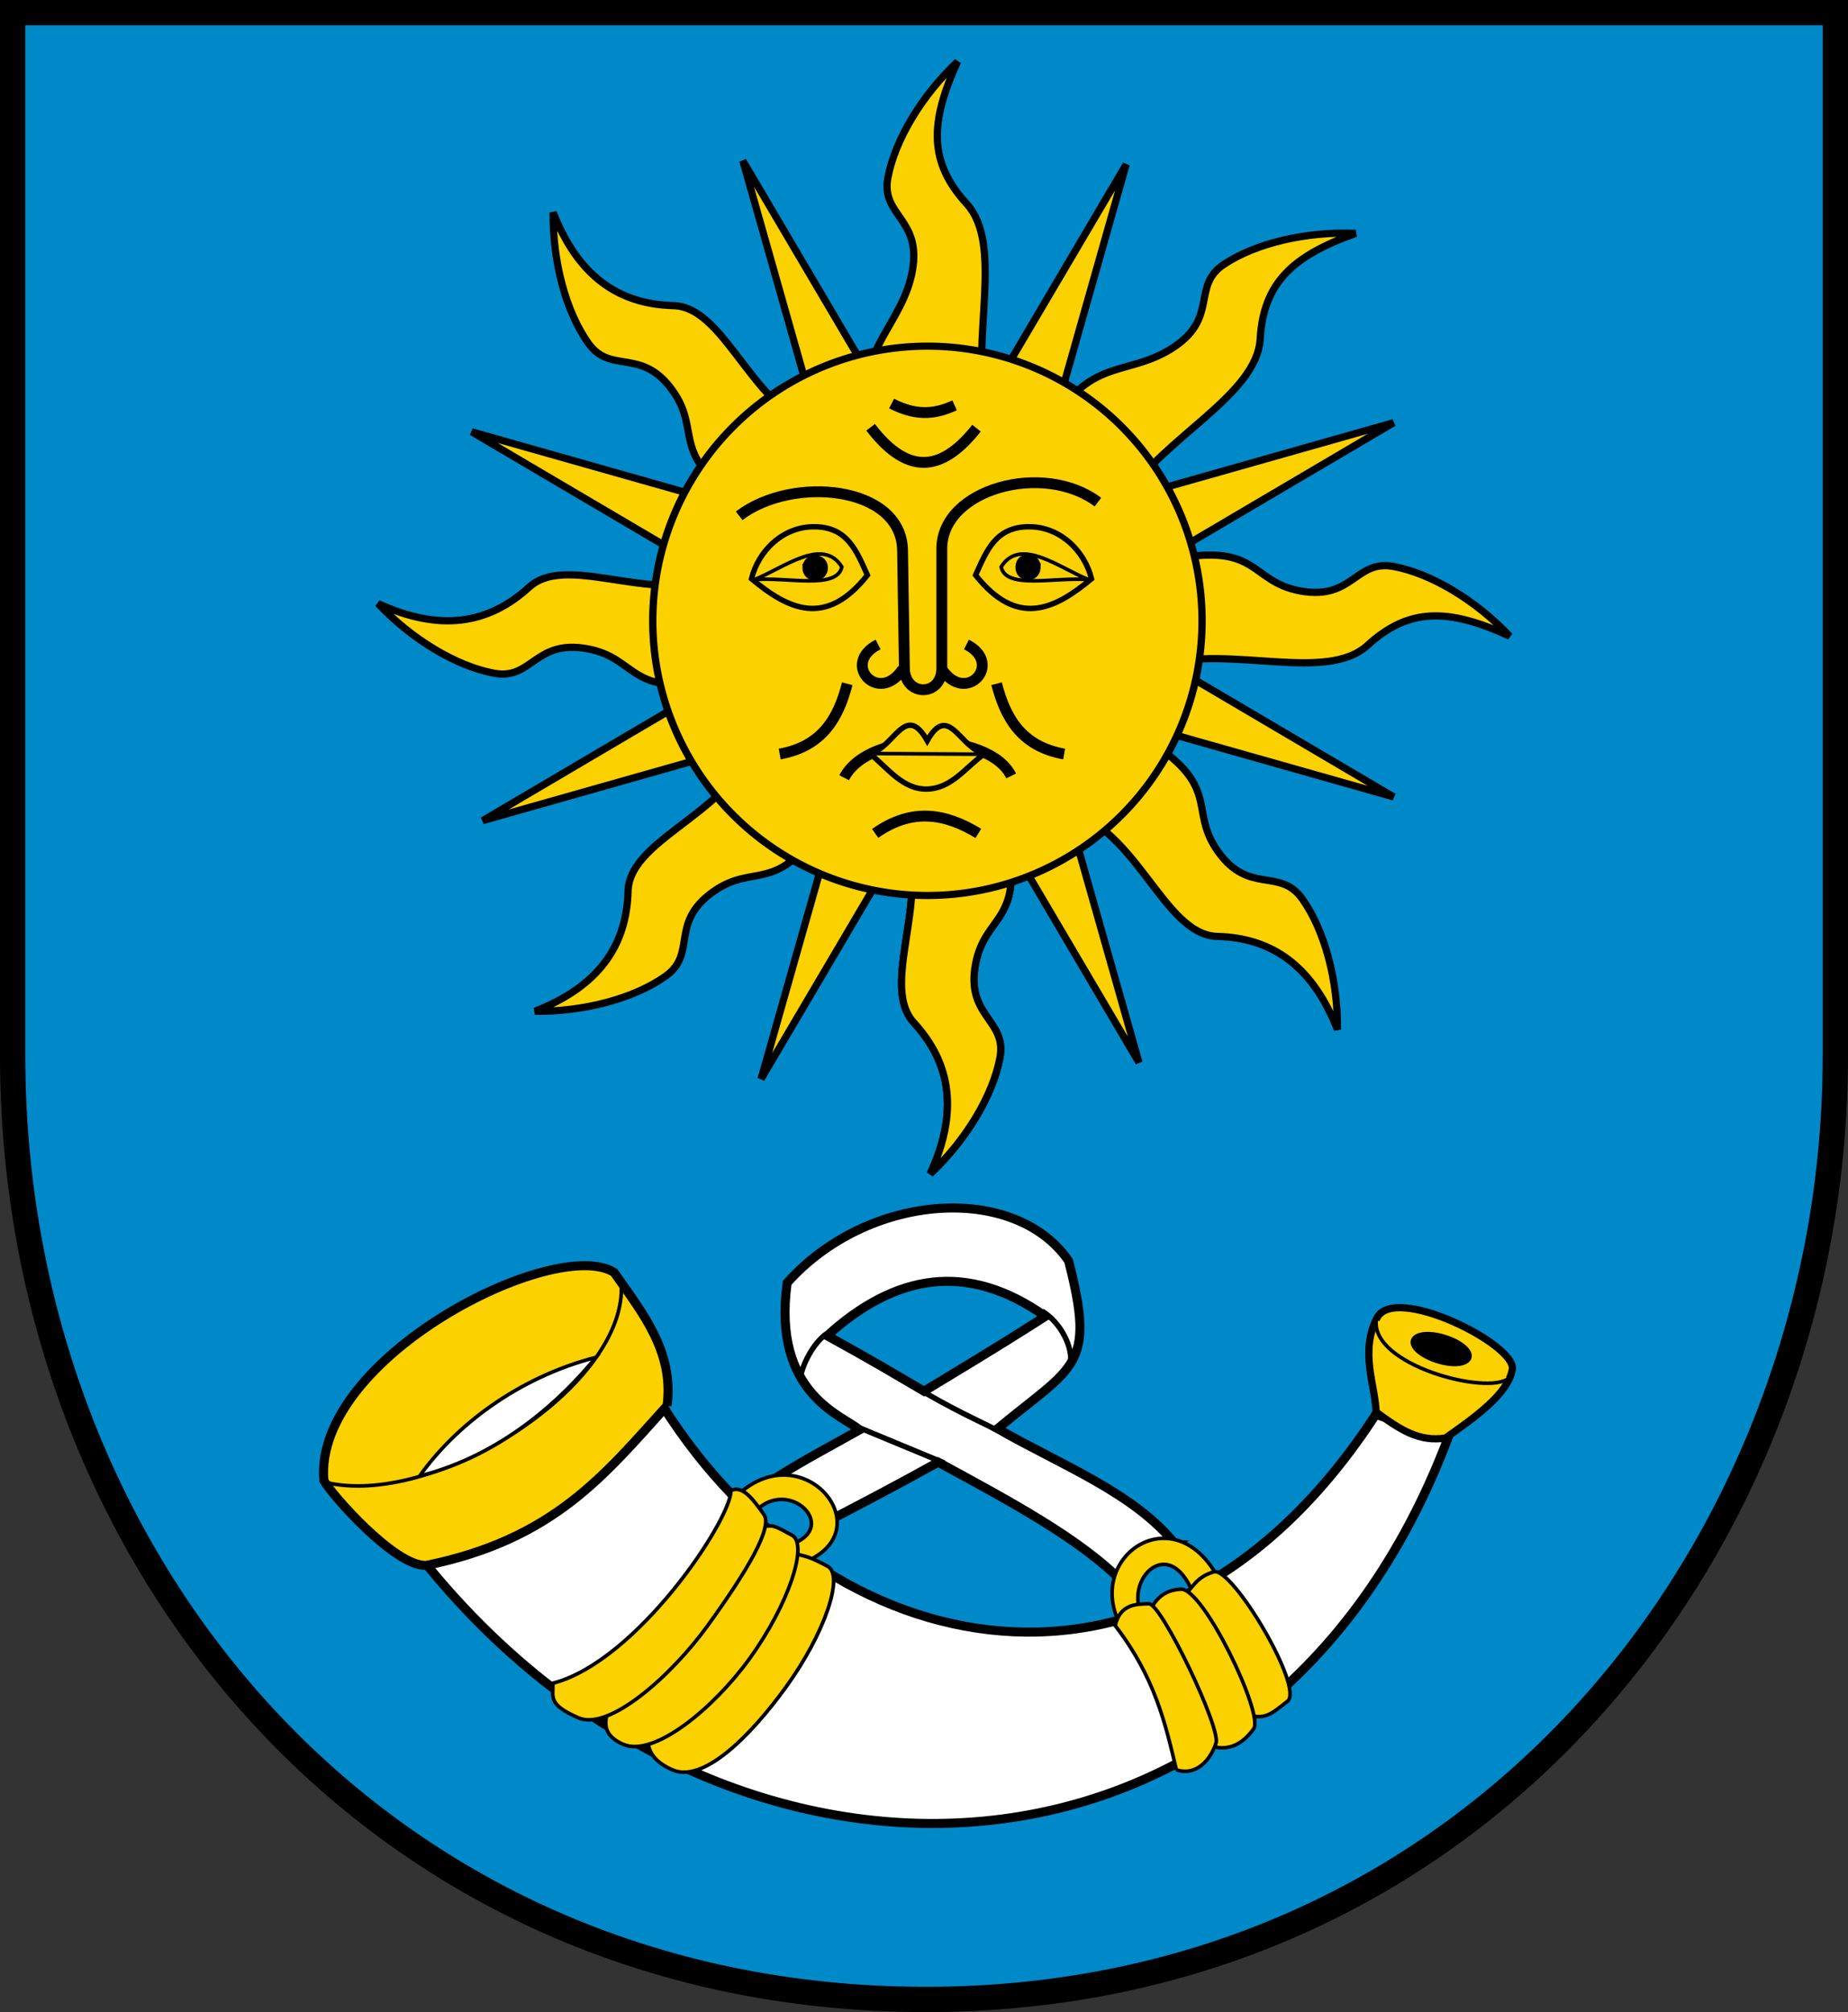 <svg xmlns="http://www.w3.org/2000/svg" version="1.0" width="511.286" height="556.715"><rect width="100%" height="100%" fill="#333333" stroke="none"/><path d="M41.429 70.934h504.285v288.571c0 135.905-99.34 261.448-252.143 261.143-151.383-.303-252.142-121.53-252.142-261.143V70.934z" style="fill:#0089c9;fill-opacity:1;fill-rule:evenodd;stroke:#000;stroke-width:7;stroke-linecap:butt;stroke-linejoin:miter;stroke-miterlimit:4;stroke-dasharray:none;stroke-opacity:1" transform="translate(-37.929 -67.434)"/><g style="display:inline"><path d="M418.571 458.79c-58.924 90.777-151.66 69.723-197.142-2.142l-65 44.286c83.994 102.592 232.19 96.893 282.142-35.715l-20-6.428z" style="fill:#fff;fill-opacity:1;fill-rule:evenodd;stroke:#000;stroke-width:2.5;stroke-linecap:butt;stroke-linejoin:miter;stroke-miterlimit:4;stroke-dasharray:none;stroke-opacity:1;display:inline" transform="translate(-37.929 -67.434)"/><path d="m359.362 269.747 64.144 18.182-56.568-33.335-7.576 15.153zM360.337 222.64c26.137-5.842 22.943 5.695 37.413 8.312 14.471 2.617 15.192-8.733 25.715-6.786 10.523 1.948 22.889 9.449 32.143 19.286-16.885-7.76-27.883-7.94-39.286 2.5-11.403 10.439-37.38.007-57.143 5.357l1.158-28.669zM359.362 202.571l64.144-18.182-56.568 33.335-7.576-15.153zM329.672 183.652c10.394-17.39 20.946-12.04 33.144-20.254 12.197-8.214 4.8-16.852 13.7-22.794 8.901-5.941 22.996-9.187 36.488-8.588-17.514 6.21-25.522 13.751-26.417 29.185-.894 15.434-26.446 27.145-37.225 43.684l-19.69-21.233zM331.33 177.065l18.183-64.145-33.335 56.569 15.152 7.576zM277.5 181.29c-2.306-17.045 10.24-24.457 12.857-38.928 2.617-14.47-8.733-15.191-6.786-25.714 1.948-10.523 9.45-22.89 19.286-32.143-7.76 16.885-7.939 27.883 2.5 39.286 10.44 11.402 1.018 37.884 5.357 57.143l-33.214.357zM261.63 176.055l-18.183-64.145 33.335 56.569-15.152 7.576zM245.102 207.336c-22.869-13.938-12.561-20.025-21.16-31.954-8.6-11.929-16.998-4.26-23.22-12.966-6.223-8.706-9.917-22.69-9.75-36.194 6.768 17.306 17.78 25.369 33.234 25.77 15.455.402 22.38 32.097 44.85 35.811l-23.954 19.533zM232.588 205.097l-64.145-18.183 56.568 33.335 7.577-15.152zM237.772 255.234c-26.137 5.842-22.943-5.694-37.414-8.311-14.47-2.617-15.191 8.733-25.714 6.786-10.523-1.948-22.89-9.45-32.143-19.286 16.885 7.76 30.409 5.919 41.811-4.52 11.403-10.44 38.39 7.568 57.143-5.357l-3.683 30.688zM235.618 276.313l-64.145 18.182 56.569-33.335 7.576 15.152zM267.034 293.11c-13.939 22.87-20.025 12.562-31.954 21.161-11.93 8.6-4.26 16.997-12.966 23.22-8.707 6.222-22.69 9.916-36.195 9.749 17.307-6.767 25.37-17.78 25.77-33.234.402-15.454 32.097-22.379 35.812-44.85l19.533 23.954zM266.68 301.819l-18.182 64.145 33.335-56.569-15.153-7.576zM316.11 296.937c5.841 26.137-5.695 22.943-8.312 37.413-2.618 14.471 8.733 15.192 6.785 25.715-1.947 10.522-9.448 22.889-19.285 32.143 7.76-16.885 5.918-30.409-4.52-41.812-10.44-11.402 7.568-38.389-5.358-57.142l30.69 3.683z" style="fill:#fbd100;fill-opacity:1;fill-rule:evenodd;stroke:#000;stroke-width:2;stroke-linecap:butt;stroke-linejoin:miter;stroke-miterlimit:4;stroke-dasharray:none;stroke-opacity:1;display:inline" transform="translate(-37.929 -67.434)"/><path d="M316.11 296.937c5.841 26.137-5.695 22.943-8.312 37.413-2.618 14.471 8.733 15.192 6.785 25.715-1.947 10.522-9.448 22.889-19.285 32.143 7.76-16.885 5.918-30.409-4.52-41.812-10.44-11.402 7.568-38.389-5.358-57.142l30.69 3.683zM334.866 297.273l18.182 64.145-33.335-56.569 15.153-7.576zM353.818 271.179c22.869 13.938 12.561 20.024 21.16 31.954 8.6 11.929 16.998 4.259 23.22 12.965 6.223 8.707 9.917 22.691 9.75 36.195-6.767-17.306-17.78-25.369-33.234-25.77-15.455-.402-22.379-32.097-44.85-35.811l23.954-19.533z" style="fill:#fbd100;fill-opacity:1;fill-rule:evenodd;stroke:#000;stroke-width:2;stroke-linecap:butt;stroke-linejoin:miter;stroke-miterlimit:4;stroke-dasharray:none;stroke-opacity:1;display:inline" transform="translate(-37.929 -67.434)"/><path d="M372.143 237.72a74.643 76.071 0 1 1-149.286 0 74.643 76.071 0 1 1 149.286 0z" transform="matrix(1.018 0 0 .999 -46.266 -65.71)" style="opacity:1;fill:#fbd100;fill-opacity:1;stroke:#000;stroke-width:1.983;stroke-linecap:butt;stroke-miterlimit:4;stroke-dasharray:none;stroke-opacity:1"/><path d="M339.159 227.825c-8.804-.873-22.903 2.895-24.244-3.535 5.28-8.482 16.22.374 24.244 3.535z" style="fill:none;fill-rule:evenodd;stroke:#000;stroke-width:1px;stroke-linecap:butt;stroke-linejoin:miter;stroke-opacity:1;display:inline" transform="translate(-37.929 -67.434)"/><path d="M325.27 240.957a1.894 3.788 0 1 1-3.789 0 1.894 3.788 0 1 1 3.788 0z" transform="matrix(.941 0 0 .639 -19.87 2.952)" style="opacity:1;fill:#1f1a17;fill-opacity:1;stroke:#000;stroke-width:3.61;stroke-linecap:butt;stroke-miterlimit:4;stroke-dasharray:none;stroke-opacity:1;display:inline"/><path d="M339.916 227.573c-10.201 8.49-20.544 13.563-32.072-1.01 3.004-6.66 5.45-13.182 14.395-13.385 8.954-.203 15.783 6.689 17.677 14.395z" style="fill:none;fill-rule:evenodd;stroke:#000;stroke-width:1.5;stroke-linecap:butt;stroke-linejoin:miter;stroke-miterlimit:4;stroke-dasharray:none;stroke-opacity:1;display:inline" transform="translate(-37.929 -67.434)"/><path d="M341.684 206.36c-15.05-11.334-43.184-3.638-43.184 12.879v33.082c0 7.919-10.23 7.956-10.354 0l-.505-32.577c-.279-17.988-30.54-20.823-45.204-9.596" style="fill:none;fill-rule:evenodd;stroke:#000;stroke-width:3;stroke-linecap:butt;stroke-linejoin:miter;stroke-miterlimit:4;stroke-dasharray:none;stroke-opacity:1;display:inline" transform="translate(-37.929 -67.434)"/><path d="M298.5 252.574c6.64 10.029 17.236-1.544 6.819-6.819M287.695 252.574c-6.64 10.029-17.236-1.544-6.819-6.819M332.34 276.06c-11.795-2.109-16.248-9.986-18.688-19.445M302.036 179.59c-4.778 2.15-9.984 3.34-17.426-.505M308.097 185.904c-8.872 11.227-18.408 14.042-29.295-.253M308.602 298.03c-8.938-5.457-18.258-7.28-28.537 0M317.693 282.12c-6.112-12.465-39.264-12.953-46.214.506M253.652 276.06c11.796-2.109 16.248-9.986 18.688-19.445" style="fill:none;fill-rule:evenodd;stroke:#000;stroke-width:3;stroke-linecap:butt;stroke-linejoin:miter;stroke-miterlimit:4;stroke-dasharray:none;stroke-opacity:1;display:inline" transform="translate(-37.929 -67.434)"/><path d="M246.602 227.825c8.803-.873 22.902 2.895 24.243-3.535-5.28-8.482-16.219.374-24.243 3.535z" style="fill:none;fill-rule:evenodd;stroke:#000;stroke-width:1px;stroke-linecap:butt;stroke-linejoin:miter;stroke-opacity:1;display:inline" transform="translate(-37.929 -67.434)"/><path d="M325.27 240.957a1.894 3.788 0 1 1-3.789 0 1.894 3.788 0 1 1 3.788 0z" transform="matrix(-.949 0 0 .62 532.42 7.735)" style="opacity:1;fill:#1f1a17;fill-opacity:1;stroke:#000;stroke-width:3.61;stroke-linecap:butt;stroke-miterlimit:4;stroke-dasharray:none;stroke-opacity:1;display:inline"/><path d="M245.844 227.573c10.201 8.49 20.544 13.563 32.072-1.01-3.003-6.66-5.45-13.182-14.394-13.385-8.955-.203-15.784 6.689-17.678 14.395z" style="fill:none;fill-rule:evenodd;stroke:#000;stroke-width:1.5;stroke-linecap:butt;stroke-linejoin:miter;stroke-miterlimit:4;stroke-dasharray:none;stroke-opacity:1;display:inline" transform="translate(-37.929 -67.434)"/><path d="M278.571 275.934c6.759-1.451 9.784-14.36 15.893-3.572 6.005-10.67 9.064 2.283 15.893 3.572-5.336 3.844-9.09 9.622-15.893 9.821-6.803.2-11.04-5.96-15.893-9.821z" style="fill:#fbd100;fill-opacity:1;fill-rule:evenodd;stroke:#000;stroke-width:1.5;stroke-linecap:butt;stroke-linejoin:miter;stroke-miterlimit:4;stroke-dasharray:none;stroke-opacity:1;display:inline" transform="translate(-37.929 -67.434)"/><path d="m279.643 275.934 30 .178" style="fill:none;fill-rule:evenodd;stroke:#000;stroke-width:1px;stroke-linecap:butt;stroke-linejoin:miter;stroke-opacity:1;display:inline" transform="translate(-37.929 -67.434)"/><path d="M363.214 494.862c-11.33-14.356-31.873-22.13-49.285-32.143 21.182-17.598 27.245-16.918 19.642-46.428-14.78-21.529-55.347-19.111-77.857 6.071-4.246 31.035 15.77 36.796 20 40.714-7.68 4.286-15.705 8.572-22.5 12.858l12.857 12.857c9.785-5.134 18.932-9.843 31.429-16.786 19.446 10.615 39.37 21.11 51.429 33.571l14.285-10.714zm-96.428-57.857c13.003 7.156 19.19 10.904 26.785 15.357 22.055-13.295 27.188-16.637 33.572-20.714-21.63-15.331-41.583-11.67-60.357 5.357z" style="fill:#fff;fill-opacity:1;fill-rule:evenodd;stroke:#000;stroke-width:2.5;stroke-linecap:butt;stroke-linejoin:miter;stroke-miterlimit:4;stroke-dasharray:none;stroke-opacity:1;display:inline" transform="translate(-37.929 -67.434)"/><path d="M266.607 436.47c-3.683 2.626-6.543 8.218-7.321 12.32M326.25 430.22c5.324 3.201 8.407 10.116 7.857 13.928M290.357 450.755c11.405 6.756 17.113 9.212 25.536 13.393M275 462.184c7.976 3.273 16.13 6.726 24.107 10" style="fill:none;fill-rule:evenodd;stroke:#000;stroke-width:1.5;stroke-linecap:butt;stroke-linejoin:miter;stroke-miterlimit:4;stroke-dasharray:none;stroke-opacity:1;display:inline" transform="translate(-37.929 -67.434)"/><path d="M437.857 465.306c-7.273 1.171-12.598-2.308-19.199-7.186-.216-7.356-4.588-16.676.253-26.054 4.895-9.483 38.583 7.424 37.43 14.243-1.152 6.819-10.565 13.427-18.484 18.997z" style="fill:#fbd100;fill-opacity:1;fill-rule:evenodd;stroke:#000;stroke-width:2;stroke-linecap:butt;stroke-linejoin:miter;stroke-miterlimit:4;stroke-dasharray:none;stroke-opacity:1;display:inline" transform="translate(-37.929 -67.434)"/><path d="M418.708 432.634c-1.648 12.413 30.648 20.988 36.618 16.162" style="fill:#fbd100;fill-opacity:1;fill-rule:evenodd;stroke:#000;stroke-width:1px;stroke-linecap:butt;stroke-linejoin:miter;stroke-opacity:1;display:inline" transform="translate(-37.929 -67.434)"/><path d="M453.053 420.385a2.778 5.935 0 1 1-5.555 0 2.778 5.935 0 1 1 5.555 0z" transform="matrix(.483 -.983 1.169 .406 -310.18 645.208)" style="opacity:1;fill:#000;fill-opacity:1;stroke:#000;stroke-width:2;stroke-linecap:butt;stroke-miterlimit:4;stroke-dasharray:none;stroke-opacity:1;display:inline"/><path d="M375.524 505.112c-11.907-24.312-37.44-7.364-27.779 11.617l6.566-1.515c-6.282-10.58 7.878-24.813 14.395-5.051l6.818-5.051z" style="fill:#fbd100;fill-opacity:1;fill-rule:evenodd;stroke:#000;stroke-width:1px;stroke-linecap:butt;stroke-linejoin:miter;stroke-opacity:1;display:inline" transform="translate(-37.929 -67.434)"/><path d="M394.138 538.151c4.72-3.715-15.36-37.32-20.382-35.817-5.022 1.503-5.628 4.353-8.333 6.566l17.203 32.891c5.297 1.496 6.635.199 11.512-3.64z" style="fill:#fbd100;fill-opacity:1;fill-rule:evenodd;stroke:#000;stroke-width:1px;stroke-linecap:butt;stroke-linejoin:miter;stroke-opacity:1;display:inline" transform="translate(-37.929 -67.434)"/><path d="M370.22 549.306c7.15 3.952 11.722.38 14.574-3.548 2.852-3.929-13.853-38.918-20.129-38.626-6.275.292-8.042 4.67-9.849 8.587l15.405 33.587z" style="fill:#fbd100;fill-opacity:1;fill-rule:evenodd;stroke:#000;stroke-width:1px;stroke-linecap:butt;stroke-linejoin:miter;stroke-opacity:1;display:inline" transform="translate(-37.929 -67.434)"/><path d="M363.402 557.135c-3.04-12.867-6-25.72-16.92-39.901 1.282-6.005 5.912-6.003 9.344-6.061 3.437-.058 19.906 34.322 18.54 38.539-1.382 4.266-5.144 9.241-10.964 7.423zM240.921 482.131c19.186-19.824 43.483 10.726 16.92 18.435l-2.777-5.303c16.95-4.247.595-20.486-8.84-8.839l-5.303-4.293z" style="fill:#fbd100;fill-opacity:1;fill-rule:evenodd;stroke:#000;stroke-width:1px;stroke-linecap:butt;stroke-linejoin:miter;stroke-opacity:1;display:inline" transform="translate(-37.929 -67.434)"/><path d="M266.933 500.819c4.535 2.451-.694 18.388-11.51 33.344-9.982 13.805-22.963 26.65-31.422 22.972-8.458-3.678-6.763-8.923-6.818-12.88l39.9-46.972c3.636.558 5.314 1.085 9.85 3.536z" style="fill:#fbd100;fill-opacity:1;fill-rule:evenodd;stroke:#000;stroke-width:1px;stroke-linecap:butt;stroke-linejoin:miter;stroke-opacity:1;display:inline" transform="translate(-37.929 -67.434)"/><path d="M257.084 492.233c4.535 2.45-.946 19.145-11.762 34.101-9.983 13.805-26.5 27.408-34.958 23.73-8.458-3.678-3.227-9.68-3.283-13.637l40.911-45.962c3.384-1.716 4.556-.684 9.092 1.768z" style="fill:#fbd100;fill-opacity:1;fill-rule:evenodd;stroke:#000;stroke-width:1px;stroke-linecap:butt;stroke-linejoin:miter;stroke-opacity:1;display:inline" transform="translate(-37.929 -67.434)"/><path d="M249.255 486.424c2.605 3.585-4.734 15.863-15.55 30.819-9.983 13.805-27.257 29.175-35.715 25.497-8.459-3.678-7.016-5.64-7.071-9.596 23.144-5.985 49.245-45.12 49.245-53.286 3.383-1.715 6.576 3.105 9.091 6.566z" style="fill:#fbd100;fill-opacity:1;fill-rule:evenodd;stroke:#000;stroke-width:1px;stroke-linecap:butt;stroke-linejoin:miter;stroke-opacity:1;display:inline" transform="translate(-37.929 -67.434)"/><path d="M222.486 456.372c1.983-15.036-6.892-25.73-14.647-36.87-16.26-10.272-83.224 23.542-80.307 57.578 2.105 3.795 19.53 23.74 28.284 23.486 35.48-7.23 49.47-25.21 66.67-44.194z" style="fill:#fbd100;fill-opacity:1;fill-rule:evenodd;stroke:#000;stroke-width:2.5;stroke-linecap:butt;stroke-linejoin:miter;stroke-miterlimit:4;stroke-dasharray:none;stroke-opacity:1;display:inline" transform="translate(-37.929 -67.434)"/><path d="M128.037 477.585c29.572 7.121 82.027-25.579 81.822-53.79" style="fill:none;fill-rule:evenodd;stroke:#000;stroke-width:1px;stroke-linecap:butt;stroke-linejoin:miter;stroke-opacity:1;display:inline" transform="translate(-37.929 -67.434)"/><path d="M202.788 442.988c-21.816 5.659-39.02 19.107-48.74 32.83 23.333-5.886 39.901-21.94 48.74-32.83z" style="fill:#fff;fill-opacity:1;fill-rule:evenodd;stroke:#000;stroke-width:1px;stroke-linecap:butt;stroke-linejoin:miter;stroke-opacity:1;display:inline" transform="translate(-37.929 -67.434)"/></g></svg>